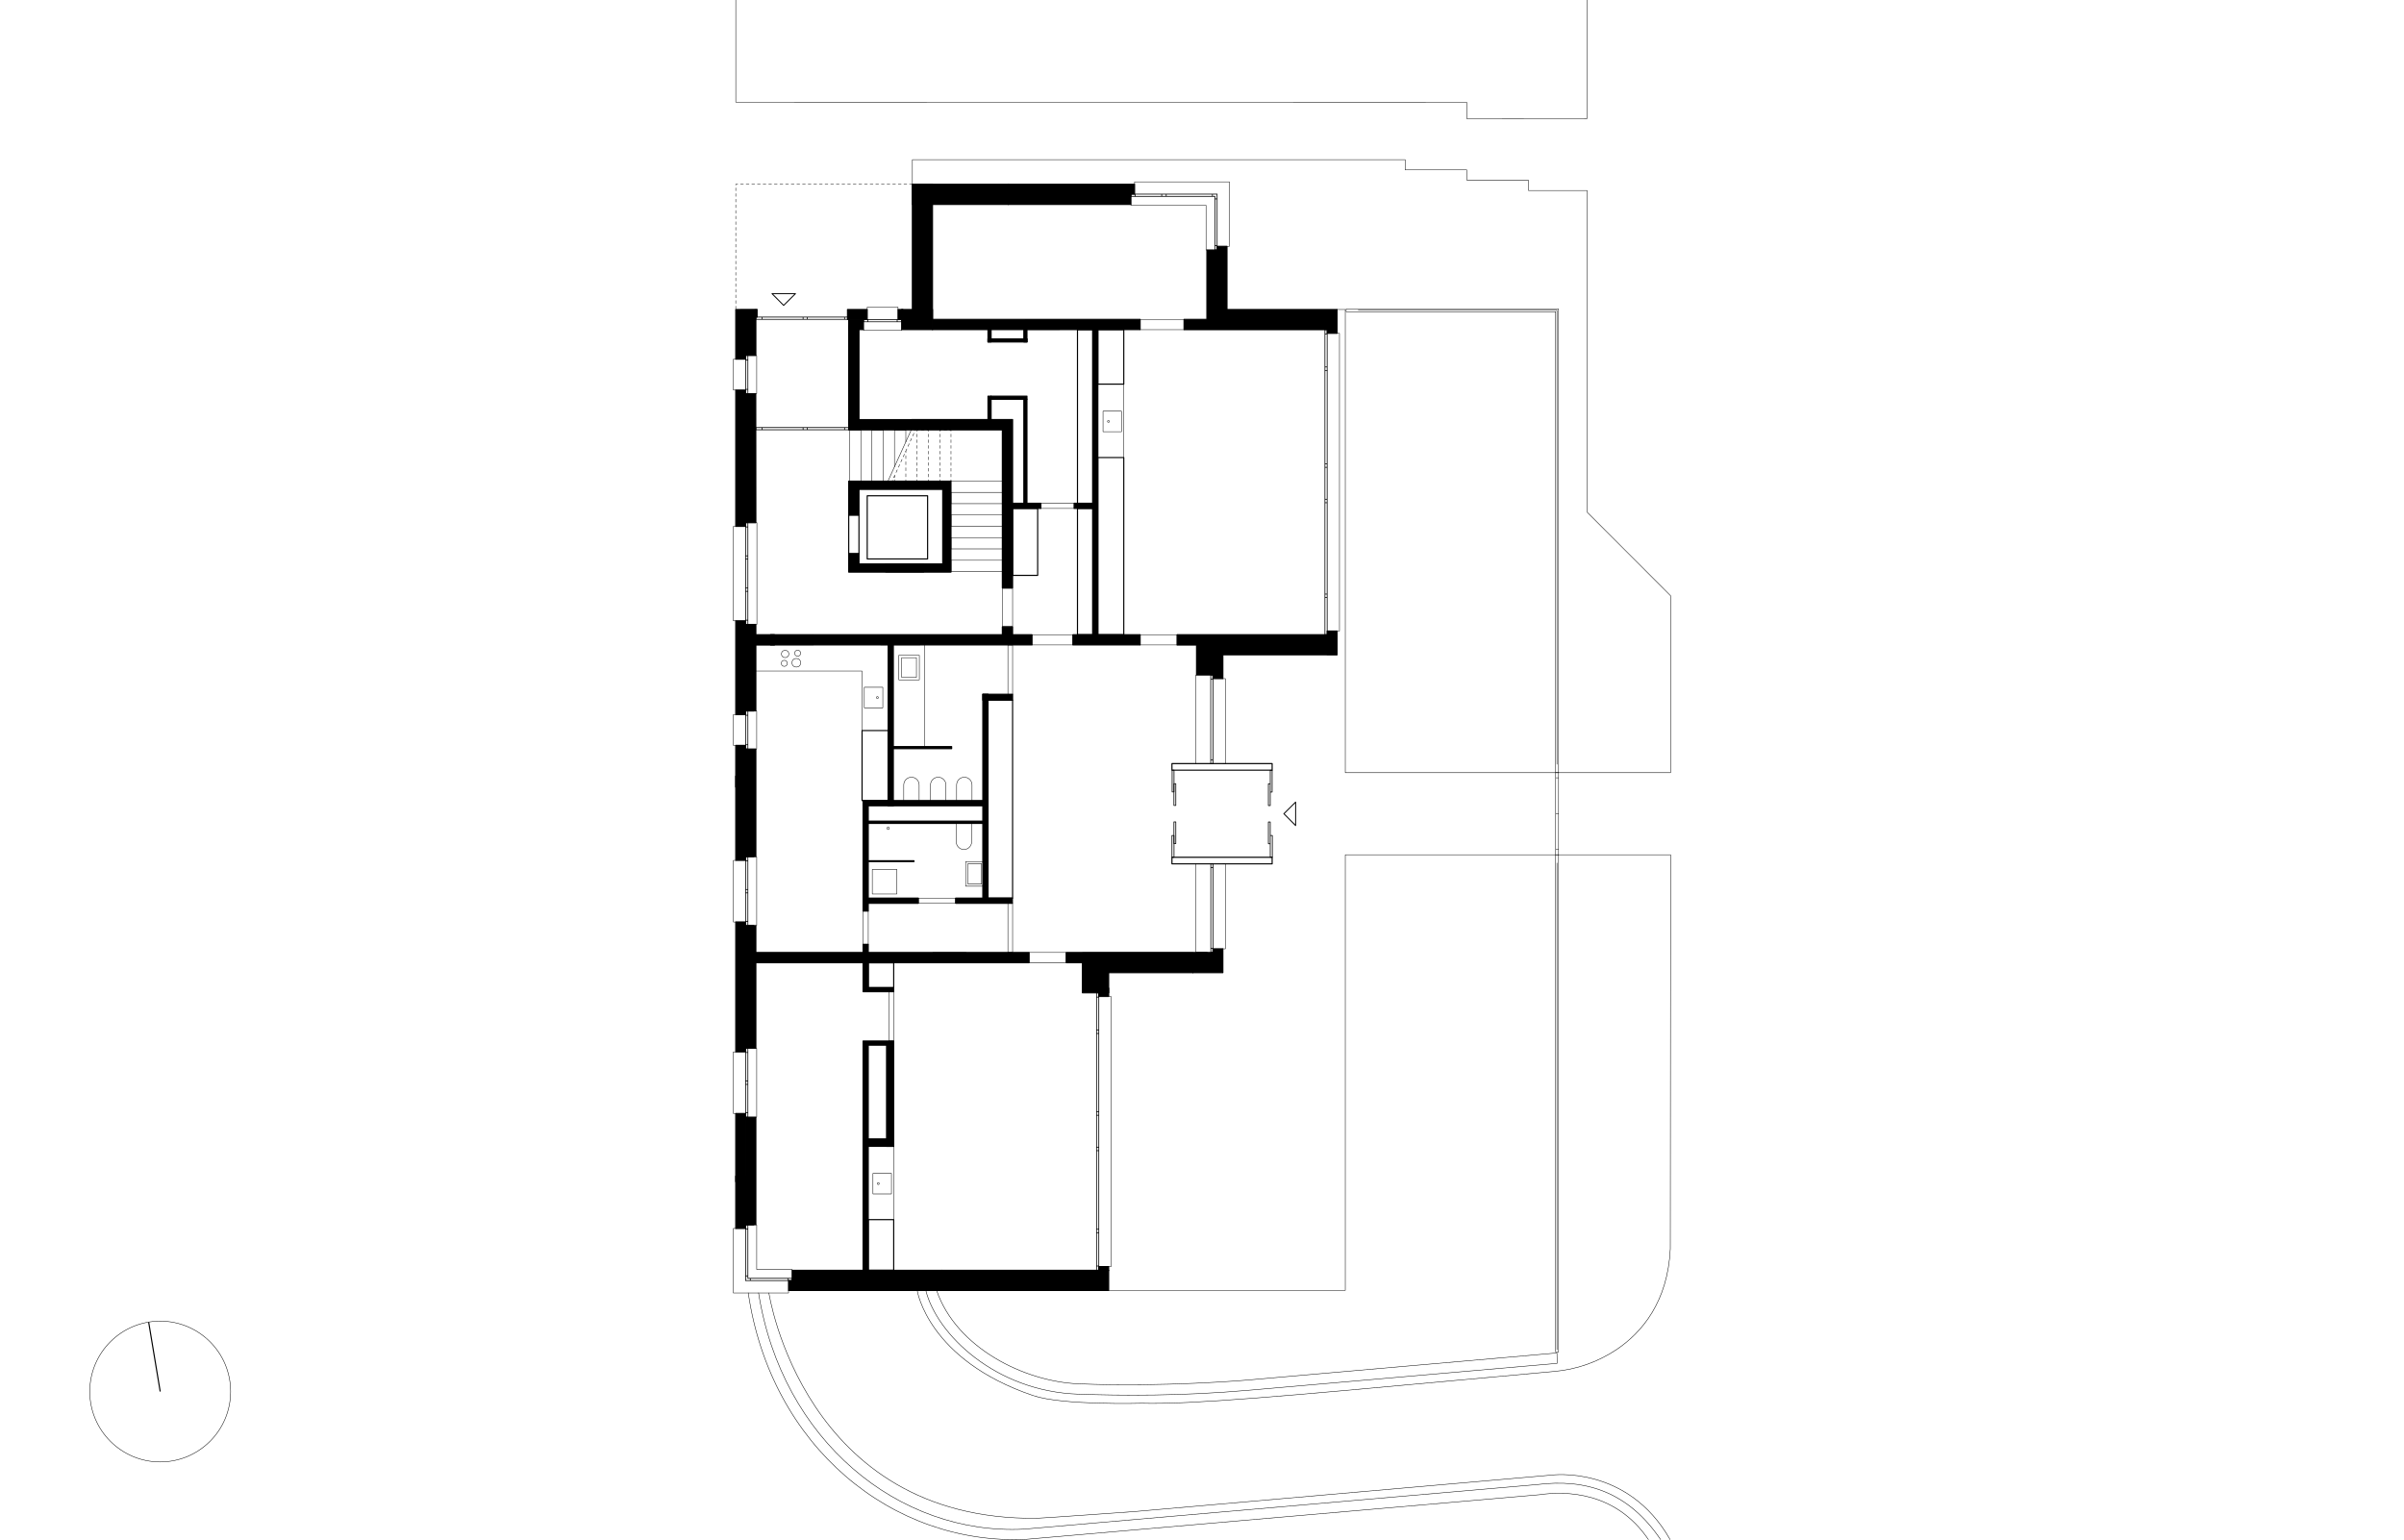 <svg version="1.1" id="Ebene_1" xmlns="http://www.w3.org/2000/svg" x="0" y="0" viewBox="0 0 2560 1640" style="enable-background:new 0 0 2560 1640" xml:space="preserve"><style>.st0{fill-rule:evenodd;clip-rule:evenodd}.st0,.st1{stroke:#000;stroke-width:1.2;stroke-linecap:round;stroke-linejoin:round}.st2,.st4{fill:none;stroke:#000;stroke-width:.5}.st2{stroke-linecap:round;stroke-linejoin:round}.st4{stroke-dasharray:3.01,3.01}.st4,.st5,.st8{stroke-linecap:round;stroke-linejoin:round}.st5{fill:none;stroke:#000;stroke-width:.5;stroke-dasharray:3.04,3.04}.st8{stroke-width:1.2}.st10,.st13,.st8,.st9{fill:none;stroke:#000}.st9{stroke-width:.8;stroke-miterlimit:10}.st10,.st13{stroke-linecap:round;stroke-linejoin:round}.st10{stroke-width:.8}.st13{stroke-miterlimit:10}</style><path class="st0" d="M794 556.8h10.9l-.1-137.4H794v-3.9h-10.5v145.2H794zM1423.8 697.5v-21.4h-170.3v11h20.7V719h17.5v3.9h10.5v-25.4zM1078.3 446.9l-174.5.1v10.9h163.6v168.3h10.9zM794 757.3h8.7v-70.2h21.9v-11h-21.9v-10.9H794v-3.9h-10.5v99.9H794zM794 1116.6h8.7V986H794v-3.9h-10.5v138.4H794zM843.6 1353.2v10.9h-3.9v10.5h163.4v-21.4zM1346 329.7h-39.4V262.4h-10.5v3.9h-10.9v73.9h-24.3v11H1413.3v3.9h10.5v-25.4zM1204.3 196.3h-130.5v21.5h130.5v-11h3.9v-10.5zM794 378.7h10.9v-40.9h1.3v-8.2l-22.7.1v52.9H794zM794 912.5h8.7v-81.7H794v-4h-10.5v89.7H794zM783.5 1308.6H794v-3.9h8.7v-51.8h-19.2zM1291.7 1014.6h-17.5v10.9h-3.9v10.6h31.9v-25.4h-10.5z"/><path class="st0" d="M903.8 589.8v19.6H1012.7v-96.9H903.8v36.1h10.9v-27.3h89.2v79.4h-89.2v-10.9z"/><path class="st1" d="M796.4 665.2h8.5v92h-8.5zM1413.3 672.2h10.5v24.9h-10.5zM971.6 196.3h102.3v21.5H971.6z"/><path class="st1" d="M971.6 196.3H993v143.9h-21.4zM993 340.2h221.1v10.9H993z"/><path class="st1" d="M960.2 329.7H993v21.4h-32.8z"/><path class="st1" d="M956.3 329.7h5.1v10.5h-5.1zM1163.6 346.8h5.5v329.4h-5.5z"/><path class="st1" d="M1142.6 676.1h71.5V687h-71.5zM820.6 676.1h278.3V687H820.6z"/><path class="st1" d="M1067.4 667.8h10.9v15h-10.9zM1077.5 536.1h30.9v5.5h-30.9zM1143.9 536.1h22.4v5.5h-22.4zM902.5 329.7h21v10.5h-21zM903.8 340.3h15.7v10.8h-15.7z"/><path class="st1" d="M903.8 346.9h10.9v105.5h-10.9zM945.8 685.4h5.5v172.9h-5.5z"/><path class="st1" d="M919.1 852.8h32.1v5.5h-32.1z"/><path class="st1" d="M919.1 852.8h5.5v117.7h-5.5z"/><path class="st1" d="M922.3 956.7h55.6v5.5h-55.6zM919.1 1005.9h5.5v50.5h-5.5zM924.6 1052h27.1v4.4h-27.1zM797 986h7.9v130.6H797z"/><path class="st1" d="M795.6 1014.6h300.2v10.9H795.6zM794 1190h10.9v114.6H794zM783.5 1186.1h10.4v72.6h-10.4zM924.6 1108.9h27.1v4.4h-27.1zM919.1 1108.9h5.5v252.6h-5.5z"/><path class="st1" d="M922.6 1213.2h29.1v7.9h-29.1z"/><path class="st1" d="M944.1 1113.3h7.6v107.8h-7.6zM1135.5 1014.6h149.7v10.9h-149.7z"/><path class="st1" d="M1152.9 1015.1h117.4v21h-117.4z"/><path class="st1" d="M1152.6 1025.6h28v31.9h-28z"/><path class="st1" d="M1170.1 1052.6h10.5v8.8h-10.5zM1017.7 956.7h60.4v5.5h-60.4z"/><path class="st1" d="M1046.6 739.5h5.5v220.3h-5.5z"/><path class="st1" d="M1046.6 739.5h31.7v6.3h-31.7zM794 797.9h10.9v114.6H794zM783.5 794H794v44.4h-10.5zM949.4 795.3h64v2.2h-64zM945.7 852.8h101.7v5.5H945.7zM920.7 874.7H1049v2.4H920.7zM1090.3 425.2h3.3v110.9h-3.3z"/><path class="st1" d="M1055.3 422h38.3v3.3h-38.3z"/><path class="st1" d="M1052.1 422h3.3v24.9h-3.3zM1052.1 361h41.6v3.3h-41.6z"/><path class="st1" d="M1090.3 351.1h3.3v13.1h-3.3zM1052.1 351.1h3.3v13.1h-3.3zM1003.1 1353.2h177.5v21.4h-177.5z"/><path class="st1" d="M1170.1 1349.2h10.5v4.2h-10.5z"/><path class="st2" d="M1423.8 329.7h8.8v493.4H1779l.1-188.4-88.8-88.9-.2-342.9h-62.5v-11H1562V181h-65.6v-10.9H971.6v26.2M1690.1 0v126.3l-128.2.1v-17.5l-778.4-.1V0M976.8 1374.9s11.4 73.8 123.4 111.7c31.2 10.6 115.7 8.2 115.7 8.2 52.5 1.5 158.8-8.2 338-24.7l101.1-9.2c23.8-2 46.7-10.1 66.6-23.4 26.9-18.2 54.4-50.6 57.1-107.2l.3-419.8h-346.4v464.1h-252"/><path class="st2" d="M818.8 1377.3s36.6 242.9 285.4 240c5.8-.1 104.6-7.2 104.6-7.2l443.4-38.8s81-11.1 126.3 68.7"/><path class="st2" d="M985.9 1374.6c11.7 46.9 74.3 107.5 162.3 110.5 46.5 1.6 110.1 2.1 180.8-4.1l329.2-28.7-.2-11.1-329.9 28.9s-88.4 7.7-179.4 4c-57.8-2.3-130.4-38.3-151.3-99.5M1656.6 910.5h3.1v529.7h-3.1zM1656.6 329.1h-223.1v2.9h223.1v491.1h3.1v-494z"/><path class="st2" d="M1446.4 330.6H1658v483.5M1658 919.3v518.5M1755.4 1640c-34.7-51.1-87.7-51.9-116-47.8l-546.6 47.5c-142.3 6.7-272-98.5-296-262.5"/><path class="st2" d="M1768.4 1640c-34.7-51.1-79.8-65.1-131.6-58.6l-546.5 47.5c-133.3 6.7-257.9-94.7-282.5-251.7M1035.1 836.1v16.7M1018.7 836.1v16.7M1018.7 836.1c0-4.5 3.7-8.2 8.2-8.2s8.2 3.7 8.2 8.2h0M1012.7 524.5h54.7v12h-54.7zM1012.7 548.6h54.7v12h-54.7zM928.5 457.9h12v54.6h-12zM904.7 457.9h12v54.6h-12zM952.5 497.3v-39.4h12.1v12.9"/><path class="st2" d="M783.5 1308.6h-2.6v68.7h58.8v-2.7"/><path class="st2" d="M843.6 1353.2v-.9h-37.8v-47.7h-.9M783.5 1120.5h-2.6v65.6h2.6M804.9 1190h.9v-73.4h-.9M805.1 665.2h.9V556.7h-.9M783.5 661.3h-2.6V560.7h2.6M1012.7 572.7h54.7v12h-54.7zM1012.7 596.8h54.7v12h-54.7zM1012.7 512.5h55M918 778.2v-63.4H804.6M920.4 732.1h19.7V754h-19.7z"/><circle class="st2" cx="848" cy="706" r="4.6"/><circle class="st2" cx="849.4" cy="695.8" r="3.2"/><circle class="st2" cx="835.2" cy="706.6" r="3.2"/><circle class="st2" cx="836.1" cy="696.6" r="3.9"/><path class="st2" d="M984.5 795.3V687M957.1 698H979v26.2h-21.9z"/><path class="st2" d="M960.2 700.6h15.7v21h-15.7zM933.3 743c0 .6.4 1 1 1 .5.1 1-.3 1.1-.9v-.1c-.1-.6-.5-1-1.1-1-.5 0-1 .5-1 1M951.7 1299.2v-78.1M929.6 1249.9h19.7v21.9h-19.7z"/><path class="st2" d="M936.3 1260.8c.1-.5-.3-.9-.8-1h-.2c-.6 0-1 .4-1 1s.4 1 1 1c.5.1.9-.3 1-.8v-.2M1180.6 1061.5h2.7v287.7h-2.7M1274.2 1015.1h-.8V920M1274.2 719h-.8v94.4M1304.7 262.4h4.5v-68.7h-101v2.6"/><path class="st2" d="M1204.3 217.8v.8h80v47.7h.9M970.8 457l-25.2 55.5M947.1 882.3c0-.7-.6-1.3-1.3-1.3s-1.3.6-1.3 1.3.6 1.3 1.3 1.3h0c.7 0 1.3-.6 1.3-1.3M1018.3 896.7v-20.2M1034.7 896.7v-20.2M1034.7 896.7c0 4.5-3.7 8.2-8.2 8.2s-8.2-3.7-8.2-8.2M1049.2 917.8h-20.9M1028.3 917.8V944M1028.3 944h20.9M1030.8 919.9h14.4v21.9h-14.4zM783.5 794h-2.6v-32.8h2.6M804.9 797.9h.9v-40.7h-.9M783.5 982.1h-2.6v-65.6h2.6M804.9 986h.9v-73.5h-.9M783.5 415.5h-2.6v-32.9h2.6M804.9 419.4h.9v-40.7h-.9M1423.8 355.1h2.6v317.1h-2.6M1302.2 920.2h2.7v90.5h-2.7M1302.2 722.9h2.7v90.5h-2.7M923.5 329.7v-2.6h32.8v2.6M919.6 351.1v.9h40.6v-.9M1007.3 836.1v16.7M990.9 836.1v16.7M990.9 836.1c0-4.5 3.7-8.2 8.2-8.2s8.2 3.7 8.2 8.2M978.8 836.1v16.7M962.4 836.1v16.7M962.4 836.1c0-4.5 3.7-8.2 8.2-8.2s8.2 3.7 8.2 8.2M1196.7 487.4v-78.2M1174.6 438h19.7v21.9h-19.7z"/><path class="st2" d="M1181.4 448.9c0-.5-.5-1-1-1-.6 0-1 .4-1 1-.1.5.3.9.8 1h.2c.6 0 1-.4 1-1M928.9 926.1h26.2v26.2h-26.2zM964.6 480.7v1.5"/><path style="fill:none;stroke:#000;stroke-width:.5;stroke-linecap:round;stroke-linejoin:round;stroke-dasharray:3.21,3.21" d="M964.6 485.4v24"/><path class="st2" d="M964.6 511v1.5h-1.5"/><path class="st4" d="M960.1 512.5h-4.5"/><path class="st2" d="M954 512.5h-1.5V511M952.5 508.6v-1.5M976.6 459.4v-1.5h1.5"/><path class="st4" d="M981.1 457.9h4.5"/><path class="st2" d="M987.1 457.9h1.5v1.5"/><path class="st5" d="M988.6 462.4v47.1"/><path class="st2" d="M988.6 511v1.5h-1.5"/><path class="st4" d="M984.1 512.5h-4.5"/><path class="st2" d="M978.1 512.5h-1.5V511"/><path class="st5" d="M976.6 508v-47.1"/><path class="st2" d="M1000.7 459.4v-1.5h1.5"/><path class="st4" d="M1005.2 457.9h4.5"/><path class="st2" d="M1011.2 457.9h1.5v1.5"/><path class="st5" d="M1012.7 462.4v47.1"/><path class="st2" d="M1012.7 511v1.5h-1.5"/><path class="st4" d="M1008.2 512.5h-4.5"/><path class="st2" d="M1002.2 512.5h-1.5V511"/><path class="st5" d="M1000.7 508v-47.1"/><path class="st2" d="m975.1 457.5-.6 1.3"/><path style="fill:none;stroke:#000;stroke-width:.5;stroke-linecap:round;stroke-linejoin:round;stroke-dasharray:3.05,3.05" d="m973.2 461.6-22.1 48.6"/><path class="st2" d="m950.5 511.6-.6 1.4"/><path style="fill:none;stroke:#000;stroke-width:.5;stroke-linecap:round;stroke-linejoin:round;stroke-dasharray:3,3" d="M971.6 196.3H783.5v133.4"/><path class="st8" d="M1169 487.4h27.7v188.7H1169zM918 778.2h27.7v74.6H918zM924.6 1025.6h27.1v26.5h-27.1zM924.6 1299.2h27.1v53.9h-27.1zM903.8 548.7h10.9v41.1h-10.9zM923.5 528.1h64.3v67.3h-64.3zM1078.3 541.6h26.7v71.3h-26.7zM1147.4 541.6h16.4v134.5h-16.4zM1147.4 351.2h16.4v185h-16.4zM1169 351.1h27.7v58.1H1169zM925.2 916.9h48.1v.9h-48.1zM1248 813.4h106.7v7H1248zM1248 913.2h106.7v7H1248zM1052.1 745.9h26.2v210.8h-26.2z"/><path class="st2" d="M1092.1 340.2h36.3v10.9h-36.3zM1067.4 626.7h10.9v40.7h-10.9zM937.8 676.1h41.9V687h-41.9zM993.4 1014.7h35.4v10.9h-35.4zM977.9 956.7h39.8v5.5h-39.8zM1073.3 687.1h5v52.5h-5zM1073.3 962.1h5v52.5h-5zM919.1 970.5h5.5v35.4h-5.5zM943 600.7h40.8v8.8H943zM1214.1 340.2h46.8v11h-46.8zM824.2 676.1h41.9V687h-41.9zM1108.5 536.1h35.4v5.5h-35.4zM1098.8 676.1h43.7V687h-43.7zM1214.1 676.1h39.4V687h-39.4zM1095.8 1014.6h39.5v10.9h-39.5zM946.6 1056.4h5v52.5h-5zM1656.6 828.5h3.1V905h-3.1zM1656.6 828.5v-5.4M1659.7 828.5v-5.4M1659.7 866.8h-3.1M1656.6 905.1v5.4M1659.7 905.1v5.4"/><path class="st9" d="M1413.4 394.6h-2.4"/><path class="st10" d="M794 414.8h2.4"/><path class="st9" d="M1208.9 206.8v2.4M796.4 1309.3H794M794 1359.1h2.4v2.6h47.2v2.4H794v-59.4h2.4v54.4M799 1361.7v2.4M839 1364.1v-2.4M1291.7 723.6h-2.4M1289.3 779.3V813.4h2.4V719h-2.4v4.5zM1291.8 809.5h-2.4M1413.5 636.4h-2.4M1413.5 632.8h-2.4M1410.9 535.5h2.4M1413.3 531.8h-2.4M1413.3 497.8h-2.4M1413.4 355.7h-2.4M1413.4 390.9h-2.4M1410.9 351.1h2.4v325h-2.4zM1413.3 494.1h-2.4"/><path class="st10" d="M794 345.9h2.4v73.5H794z"/><path class="st9" d="M796.4 561.3H794M796.4 626.4H794M796.4 595.6H794M796.4 592.1H794v73.1h2.4V556.7H794v35.4M796.4 660.6H794M796.4 629.9H794M1293.7 261.7h2.4M1296.1 211.9h-2.4v-2.7h-89.4v-2.4h91.8v59.5h-2.4v-54.4M1291.1 209.2v-2.4M1241.9 206.8v2.4M1237.1 206.8v2.4"/><path class="st10" d="M794 383.5h2.4M794 350.5h2.4M794 826.2h2.4M794 757.3h2.4v40.6H794zM794 793.3h2.4M794 761.9h2.4M794 981.4h2.4M794 912.5h2.4V986H794zM794 951.1h2.4M794 947.5h2.4M794 917.1h2.4"/><path class="st9" d="M1170.2 1100.9h-2.4M1170.3 1313.1h-2.4M1170.3 1309.4h-2.4M1167.7 1225.7h2.4M1170.1 1222h-2.4M1170.1 1188h-2.4M1170.2 1062.1h-2.4M1170.2 1097.3h-2.4M1167.7 1057.5h2.4v295.7h-2.4zM1170.1 1184.3h-2.4M1170.1 1348.6h-2.4M1289.4 1010.1h2.4M1291.8 954.3V920.2h-2.4v94.4h2.4v-4.5zM1289.3 924.1h2.4"/><path class="st10" d="M794 1185.4h2.4M794 1116.6h2.4v73.5H794zM794 1155.1h2.4M794 1151.5h2.4M794 1121.1h2.4M811.5 337.8v2.4M804.9 337.8h98.9v2.4h-98.9zM855.2 337.8v2.4M859.6 337.8v2.4M899.4 337.8v2.4M811.5 455.5v2.4M804.9 455.4h98.9v2.4h-98.9zM855.2 455.5v2.4M859.6 455.5v2.4M899.4 455.5v2.4M1248.2 820.4h2v23.2h-2zM1350.7 834.9h2v23.2h-2zM1350.7 875.6h2v23.2h-2zM1352.7 890h2.2v23.2h-2.2zM1352.7 820.5h2v23.2h-2z"/><path class="st10" d="M1250.1 834.8h2V858h-2zM1250.1 875.5h2v23.2h-2z"/><path class="st10" d="M1248 890h2.2v23.2h-2.2z"/><circle cx="170.6" cy="1482.3" r="75" style="fill:none;stroke:#000;stroke-width:.5;stroke-miterlimit:10"/><path style="fill:none;stroke:#000;stroke-width:1.2;stroke-miterlimit:10" d="m170.6 1482.3-12.3-74"/><path class="st13" d="M822.1 312.8h25l-12.6 12.5zM1379.7 854.4v25l-12.5-12.6z"/><path class="st10" d="M924.2 340.4v2.4M919.6 340.4h40.7v2.4h-40.7zM955.4 340.4v2.4"/></svg>